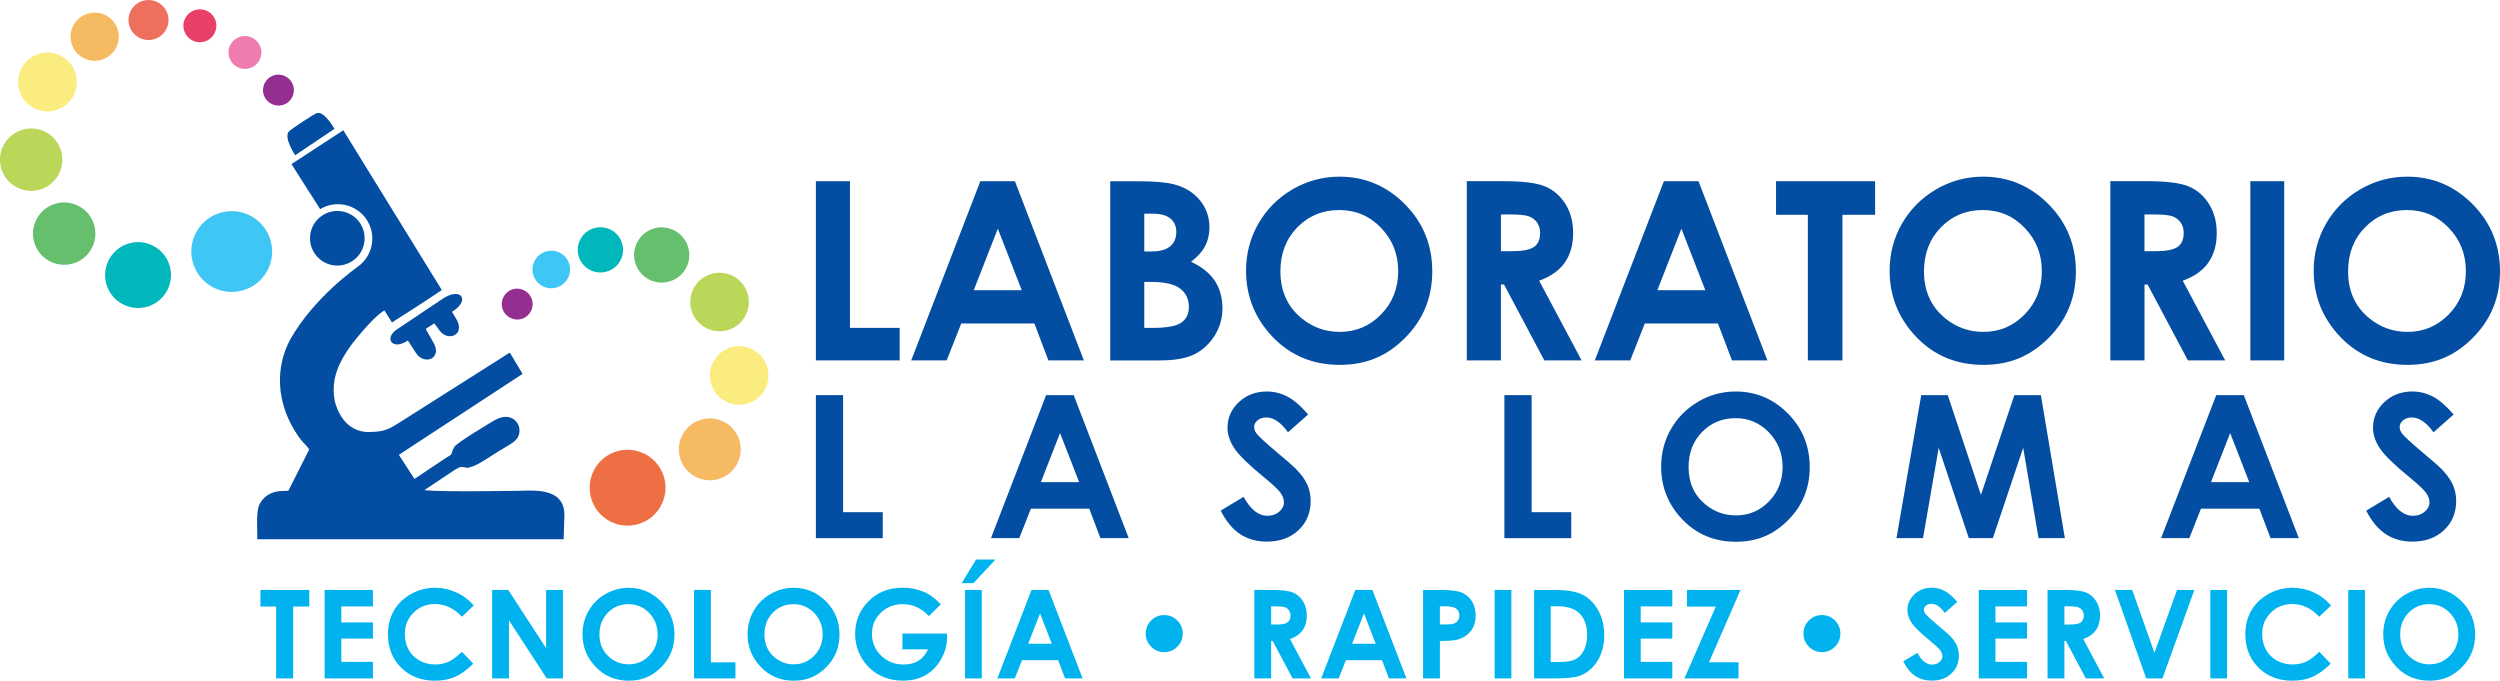 <?xml version="1.0" encoding="UTF-8"?>
<svg xmlns="http://www.w3.org/2000/svg" id="Layer_2" viewBox="0 0 543.56 147.99">
  <defs>
    <style> .cls-1 { fill: #00b8bc; } .cls-2 { fill: #e94068; } .cls-3 { fill: #3ec7f4; } .cls-4 { fill: #ed705e; } .cls-5 { fill: #952e91; } .cls-6 { fill: #f6ba62; } .cls-7 { fill: #66bf6d; } .cls-8 { fill: #00b3ef; } .cls-9 { fill: #bad75a; } .cls-10 { fill: #034ea2; } .cls-11 { fill: #fbec80; } .cls-12 { fill: #ed6f43; } .cls-13 { fill: #ee7cb1; } </style>
  </defs>
  <g id="Layer_1-2" data-name="Layer_1">
    <g>
      <path class="cls-8" d="M532.66,133.27c1.23,1.27,1.85,2.82,1.85,4.65s-.61,3.39-1.84,4.64c-1.22,1.25-2.7,1.88-4.44,1.88-1.54,0-2.9-.48-4.08-1.45-1.53-1.24-2.29-2.92-2.29-5.05,0-1.91.61-3.48,1.82-4.72,1.22-1.24,2.71-1.86,4.49-1.86s3.26.63,4.49,1.9M523.18,129.14c-1.56.9-2.78,2.12-3.67,3.67-.89,1.54-1.34,3.23-1.34,5.08,0,2.75.96,5.12,2.86,7.11,1.91,2,4.31,3,7.2,3s5.1-.98,7.04-2.92c1.93-1.94,2.89-4.32,2.89-7.13s-.98-5.23-2.93-7.2c-1.96-1.97-4.3-2.95-7.02-2.95-1.8,0-3.48.45-5.03,1.35M510.57,147.5h3.63v-19.23h-3.63v19.23ZM503.02,128.79c-1.47-.67-2.99-1-4.58-1-1.87,0-3.61.45-5.22,1.36-1.62.91-2.86,2.11-3.73,3.6-.87,1.49-1.3,3.2-1.3,5.11,0,2.97.95,5.4,2.86,7.29,1.91,1.9,4.35,2.85,7.35,2.85,1.62,0,3.06-.27,4.32-.81,1.27-.54,2.61-1.5,4.03-2.89l-2.49-2.59c-1.05,1.05-2.02,1.77-2.9,2.17-.88.4-1.86.59-2.92.59-1.24,0-2.38-.28-3.39-.85-1.03-.57-1.81-1.35-2.36-2.34-.56-1-.84-2.14-.84-3.42,0-1.84.62-3.39,1.88-4.65,1.26-1.25,2.81-1.88,4.65-1.88,2.18,0,4.14.92,5.88,2.76l2.57-2.44c-1.07-1.24-2.33-2.19-3.8-2.86M480.58,147.5h3.64v-19.23h-3.64v19.23ZM466.64,147.5h3.53l6.93-19.23h-3.76l-4.91,13.67-4.84-13.67h-3.76l6.81,19.23ZM448.85,131.83h1c.98,0,1.65.07,2.01.21.37.13.66.36.88.67.21.31.33.68.33,1.1,0,.7-.22,1.21-.66,1.52-.44.31-1.24.46-2.41.46h-1.15v-3.95ZM445.19,147.5h3.66v-8.14h.33l4.33,8.14h4l-4.56-8.55c1.22-.43,2.13-1.08,2.74-1.93.61-.85.91-1.91.91-3.17s-.28-2.25-.83-3.12c-.55-.88-1.27-1.51-2.17-1.89-.9-.38-2.42-.57-4.54-.57h-3.88v19.23ZM430.23,147.5h10.5v-3.59h-6.87v-5.06h6.87v-3.52h-6.87v-3.48h6.87v-3.58h-10.5v19.23ZM422.75,128.45c-.87-.45-1.78-.67-2.74-.67-1.49,0-2.75.48-3.76,1.43-1.02.96-1.53,2.1-1.53,3.43,0,.93.3,1.85.91,2.77.62.94,1.97,2.25,4.07,3.96,1.1.9,1.81,1.56,2.13,2,.32.44.49.87.49,1.31,0,.48-.21.91-.65,1.27-.43.37-.96.55-1.59.55-1.2,0-2.27-.85-3.19-2.55l-3.08,1.85c.72,1.44,1.6,2.5,2.61,3.17,1.02.67,2.21,1.01,3.58,1.01,1.76,0,3.18-.52,4.27-1.54,1.09-1.03,1.63-2.34,1.63-3.91,0-.81-.15-1.56-.46-2.24-.31-.69-.84-1.41-1.58-2.15-.3-.3-1.14-1.04-2.54-2.21-1.49-1.26-2.39-2.09-2.69-2.47-.22-.29-.33-.6-.33-.92s.16-.61.46-.87c.3-.26.7-.39,1.18-.39.99,0,1.96.66,2.91,1.99l2.71-2.4c-1.01-1.18-1.95-1.99-2.82-2.43M393.3,134.91c-.79.79-1.18,1.73-1.18,2.84s.39,2.07,1.18,2.86c.78.78,1.73,1.18,2.84,1.18s2.05-.4,2.83-1.18c.78-.79,1.17-1.74,1.17-2.86s-.39-2.05-1.17-2.84c-.78-.78-1.73-1.18-2.83-1.18s-2.06.39-2.84,1.18M366.8,131.89h6.26l-6.82,15.61h11.75v-3.51h-6.41l6.85-15.72h-11.64v3.62ZM353.1,147.5h10.5v-3.59h-6.87v-5.06h6.87v-3.52h-6.87v-3.48h6.87v-3.58h-10.5v19.23ZM338.41,131.8c2.28,0,3.93.51,4.96,1.51,1.14,1.13,1.71,2.71,1.71,4.76,0,1.32-.24,2.44-.72,3.35-.48.91-1.1,1.55-1.85,1.94-.76.39-1.97.58-3.65.58h-1.7v-12.13h1.24ZM333.54,147.5h4.41c2.49,0,4.24-.15,5.25-.47,1.01-.32,1.95-.88,2.82-1.7.87-.82,1.55-1.85,2.04-3.09.49-1.24.74-2.6.74-4.09,0-2.08-.44-3.9-1.32-5.46-.88-1.56-2-2.69-3.36-3.38-1.36-.7-3.44-1.04-6.23-1.04h-4.34v19.23ZM324.97,147.5h3.64v-19.23h-3.64v19.23ZM313.07,131.83h1.03c1.13,0,1.91.13,2.33.38.58.34.86.88.86,1.62,0,.43-.1.8-.31,1.1-.2.3-.49.51-.85.65-.35.13-.99.2-1.9.2h-1.17v-3.95ZM309.41,147.5h3.66v-8.14c1.87,0,3.15-.1,3.86-.3,1.21-.35,2.16-.97,2.86-1.86.7-.89,1.05-2.01,1.05-3.35,0-1.21-.27-2.25-.81-3.12-.53-.87-1.27-1.5-2.2-1.88-.93-.39-2.44-.58-4.54-.58h-3.88v19.23ZM299.12,139.97h-5.14l2.58-6.6,2.56,6.6ZM287.26,147.5h3.8l1.57-3.96h7.85l1.51,3.96h3.8l-7.4-19.23h-3.71l-7.42,19.23ZM276.38,131.83h1c.97,0,1.64.07,2.01.21.37.13.66.36.87.67.22.31.33.68.33,1.1,0,.7-.22,1.21-.66,1.52-.44.31-1.24.46-2.41.46h-1.14v-3.95ZM272.72,147.5h3.66v-8.14h.33l4.33,8.14h4l-4.56-8.55c1.22-.43,2.13-1.08,2.74-1.93.61-.85.91-1.91.91-3.17s-.28-2.25-.82-3.12c-.55-.88-1.27-1.51-2.17-1.89-.9-.38-2.41-.57-4.54-.57h-3.88v19.23ZM250.29,134.91c-.78.79-1.18,1.73-1.18,2.84s.39,2.07,1.18,2.86c.79.78,1.73,1.18,2.84,1.18s2.05-.4,2.84-1.18c.79-.79,1.18-1.74,1.18-2.86s-.39-2.05-1.18-2.84c-.78-.78-1.73-1.18-2.84-1.18s-2.05.39-2.84,1.18M228.7,139.97h-5.15l2.58-6.6,2.56,6.6ZM216.83,147.5h3.81l1.57-3.96h7.85l1.51,3.96h3.81l-7.4-19.23h-3.71l-7.42,19.23ZM209.1,126.78h2.56l4.79-5.13h-4.22l-3.13,5.13ZM209.82,147.5h3.64v-19.23h-3.64v19.23ZM200.94,128.71c-1.46-.62-3.02-.93-4.69-.93-3.2,0-5.8,1.12-7.8,3.36-1.68,1.88-2.52,4.1-2.52,6.64,0,1.86.45,3.59,1.37,5.19.91,1.6,2.15,2.84,3.71,3.71,1.56.87,3.35,1.31,5.34,1.31,1.87,0,3.49-.4,4.88-1.19,1.39-.8,2.52-1.95,3.38-3.46.87-1.51,1.31-3.1,1.31-4.79l-.03-.81h-9.68v3.44h5.57c-.53,1.14-1.24,1.97-2.1,2.5-.87.53-1.94.8-3.2.8-1.95,0-3.58-.64-4.91-1.94-1.33-1.29-1.99-2.87-1.99-4.72s.64-3.32,1.92-4.58c1.28-1.25,2.87-1.88,4.76-1.88,2.17,0,4.08.86,5.71,2.59l2.58-2.55c-1.18-1.27-2.38-2.17-3.61-2.69M177.02,133.27c1.23,1.27,1.84,2.82,1.84,4.65s-.61,3.39-1.83,4.64c-1.22,1.25-2.7,1.88-4.44,1.88-1.54,0-2.9-.48-4.09-1.45-1.53-1.24-2.29-2.92-2.29-5.05,0-1.91.61-3.48,1.82-4.72,1.21-1.24,2.71-1.86,4.49-1.86s3.26.63,4.49,1.9M167.54,129.14c-1.56.9-2.78,2.12-3.67,3.67-.89,1.54-1.33,3.23-1.33,5.08,0,2.75.95,5.12,2.86,7.11,1.91,2,4.31,3,7.2,3s5.1-.98,7.03-2.92c1.93-1.94,2.9-4.32,2.9-7.13s-.98-5.23-2.94-7.2c-1.96-1.97-4.3-2.95-7.02-2.95-1.8,0-3.47.45-5.03,1.35M150.9,147.5h9v-3.49h-5.34v-15.75h-3.66v19.23ZM141.14,133.27c1.23,1.27,1.85,2.82,1.85,4.65s-.61,3.39-1.84,4.64c-1.22,1.25-2.7,1.88-4.44,1.88-1.54,0-2.9-.48-4.09-1.45-1.52-1.24-2.29-2.92-2.29-5.05,0-1.91.61-3.48,1.82-4.72,1.22-1.24,2.71-1.86,4.49-1.86s3.26.63,4.49,1.9M131.65,129.14c-1.56.9-2.78,2.12-3.67,3.67-.89,1.54-1.33,3.23-1.33,5.08,0,2.75.95,5.12,2.87,7.11,1.91,2,4.31,3,7.2,3s5.1-.98,7.03-2.92c1.94-1.94,2.9-4.32,2.9-7.13s-.98-5.23-2.94-7.2c-1.96-1.97-4.3-2.95-7.02-2.95-1.8,0-3.48.45-5.03,1.35M107,147.5h3.66v-12.62l8.22,12.62h3.52v-19.23h-3.66v12.66l-8.23-12.66h-3.51v19.23ZM99.18,128.79c-1.47-.67-3-1-4.58-1-1.87,0-3.61.45-5.22,1.36-1.62.91-2.86,2.11-3.73,3.6-.87,1.49-1.3,3.2-1.3,5.11,0,2.97.95,5.4,2.86,7.29,1.9,1.9,4.35,2.85,7.34,2.85,1.62,0,3.07-.27,4.33-.81,1.27-.54,2.61-1.5,4.03-2.89l-2.48-2.59c-1.06,1.05-2.02,1.77-2.9,2.17-.88.4-1.85.59-2.91.59-1.25,0-2.38-.28-3.4-.85-1.02-.57-1.81-1.35-2.36-2.34-.56-1-.84-2.14-.84-3.42,0-1.84.63-3.39,1.89-4.65,1.26-1.25,2.81-1.88,4.65-1.88,2.18,0,4.14.92,5.88,2.76l2.56-2.44c-1.06-1.24-2.33-2.19-3.8-2.86M70.58,147.5h10.5v-3.59h-6.87v-5.06h6.87v-3.52h-6.87v-3.48h6.87v-3.58h-10.5v19.23ZM56.62,131.88h3.41v15.62h3.71v-15.62h3.51v-3.61h-10.63v3.61Z"></path>
      <path class="cls-7" d="M138.2,57.41c1.08,3.13,4.51,4.79,7.64,3.7,3.14-1.09,4.79-4.51,3.7-7.64-1.09-3.14-4.51-4.8-7.65-3.7-3.13,1.09-4.78,4.52-3.69,7.65"></path>
      <path class="cls-5" d="M109.28,67.22c.61,1.75,2.53,2.68,4.28,2.07,1.75-.61,2.68-2.53,2.06-4.28-.61-1.75-2.53-2.67-4.27-2.07-1.75.61-2.68,2.52-2.07,4.28"></path>
      <path class="cls-3" d="M116,59.94c.74,2.12,3.07,3.26,5.2,2.51,2.14-.74,3.26-3.08,2.52-5.2-.74-2.14-3.07-3.25-5.21-2.51-2.12.75-3.25,3.07-2.51,5.2"></path>
      <path class="cls-1" d="M125.89,55.94c.9,2.57,3.71,3.93,6.27,3.03,2.58-.89,3.93-3.7,3.03-6.27-.89-2.56-3.7-3.92-6.27-3.02-2.57.89-3.93,3.7-3.04,6.26"></path>
      <path class="cls-9" d="M150.43,67.76c1.16,3.32,4.79,5.07,8.11,3.91,3.32-1.15,5.08-4.78,3.92-8.1-1.15-3.32-4.78-5.08-8.11-3.92-3.32,1.16-5.08,4.79-3.92,8.11"></path>
      <path class="cls-11" d="M154.7,83.73c1.16,3.32,4.78,5.07,8.11,3.92,3.34-1.16,5.07-4.79,3.92-8.1-1.15-3.32-4.78-5.09-8.11-3.92-3.32,1.15-5.08,4.78-3.92,8.11"></path>
      <path class="cls-6" d="M147.97,99.91c1.22,3.51,5.06,5.36,8.57,4.14,3.51-1.22,5.37-5.06,4.15-8.56-1.22-3.51-5.06-5.37-8.58-4.14-3.5,1.22-5.36,5.06-4.14,8.56"></path>
      <path class="cls-12" d="M128.66,108.75c1.5,4.3,6.2,6.57,10.5,5.08,4.3-1.5,6.58-6.19,5.08-10.5-1.5-4.3-6.2-6.58-10.5-5.08-4.3,1.5-6.57,6.21-5.07,10.51"></path>
      <path class="cls-11" d="M16.34,15.66c1.19,3.31-.53,6.98-3.85,8.18-3.32,1.21-6.99-.52-8.18-3.84-1.2-3.32.51-6.99,3.84-8.19,3.33-1.2,6.99.53,8.2,3.85"></path>
      <path class="cls-13" d="M56.62,10.19c.67,1.86-.29,3.91-2.15,4.58-1.86.67-3.91-.29-4.58-2.15-.67-1.86.29-3.91,2.15-4.58,1.86-.67,3.9.3,4.58,2.16"></path>
      <path class="cls-2" d="M46.83,4.38c.67,1.86-.3,3.92-2.16,4.59-1.86.67-3.91-.3-4.58-2.16-.67-1.86.29-3.9,2.16-4.57,1.86-.67,3.91.29,4.59,2.15"></path>
      <path class="cls-4" d="M36.38,2.87c.82,2.26-.36,4.76-2.62,5.57-2.26.82-4.75-.36-5.57-2.62-.81-2.25.37-4.75,2.61-5.56,2.26-.81,4.76.36,5.58,2.61"></path>
      <path class="cls-6" d="M25.52,6.2c.98,2.72-.43,5.73-3.15,6.71-2.73.98-5.73-.43-6.72-3.15-.98-2.73.43-5.73,3.16-6.71,2.72-.99,5.73.43,6.71,3.15"></path>
      <path class="cls-9" d="M13.15,32.42c1.27,3.52-.54,7.4-4.07,8.68-3.52,1.27-7.41-.55-8.68-4.08-1.27-3.53.56-7.41,4.08-8.68,3.53-1.28,7.4.55,8.67,4.08"></path>
      <path class="cls-7" d="M20.34,48.49c1.27,3.52-.56,7.42-4.08,8.68-3.52,1.27-7.42-.55-8.69-4.07-1.27-3.52.56-7.4,4.09-8.68,3.51-1.27,7.41.55,8.68,4.07"></path>
      <path class="cls-1" d="M36.76,57.37c1.34,3.72-.59,7.82-4.31,9.17-3.72,1.34-7.83-.59-9.17-4.3-1.34-3.72.59-7.83,4.31-9.17,3.72-1.35,7.83.59,9.17,4.31"></path>
      <path class="cls-3" d="M58.65,51.71c1.65,4.57-.72,9.6-5.28,11.24-4.57,1.65-9.59-.71-11.25-5.28-1.65-4.57.71-9.6,5.28-11.24,4.56-1.64,9.59.71,11.24,5.28"></path>
      <path class="cls-5" d="M57.37,20.7c.61,1.75,2.53,2.68,4.28,2.07,1.75-.61,2.68-2.53,2.06-4.29-.6-1.75-2.53-2.68-4.27-2.07-1.75.61-2.68,2.53-2.07,4.28"></path>
      <path class="cls-10" d="M88.51,74.15c-3.33,2.09-5.03-.7-2.17-2.57l10.26-6.85c3.76-2.25,5.62.62,1.74,3.02l-9.84,6.39Z"></path>
      <path class="cls-10" d="M64.18,33.76s-2.68-4.01-1.29-5.26c.62-.56,5.18-3.6,5.96-3.89,1.66-.6,3.87,3.41,3.87,3.41l-8.54,5.73Z"></path>
      <path class="cls-10" d="M88.51,73.76l3.91-2.49,1.73,3.06c2.24,3.56-1.89,5.29-3.75,2.36l-1.89-2.92Z"></path>
      <path class="cls-10" d="M94.25,70.09l3.91-2.49.99,1.66c2.24,3.56-1.89,5.29-3.75,2.36l-1.14-1.53Z"></path>
      <path class="cls-10" d="M122.71,111.94c0-6.25-7.29-5.21-10.42-5.22-1.63,0-19.82.36-20.71-.33l-4.86-7.5,26.9-17.6-2.78-4.63-24.34,15.43c-.52.32-1.74,1.08-2.45,1.28-1.11.49-2.88.56-4.37.56-3.56-.27-5.63-2.79-6.68-5.95-.55-1.66-.58-4.06-.17-5.87.92-4.02,3.71-7.52,6.35-10.52,1.11-1.26,2.94-3.22,4.39-4.1l1.64,2.62s7.5-4.75,10.85-7.05l-21.42-34.74-11.27,7.36,6.24,9.8c1.13-.69,2.45-1.08,3.86-1.08,4.13,0,7.48,3.35,7.48,7.48,0,2.59-1.32,4.87-3.31,6.21v.02s-9.28,6.39-14.56,15.73c-3.27,6.15-2.82,13.25.69,19.28,1.88,3.24,2.63,3.33,3.46,4.59l-4.53,8.99-1.42.06c-2.29,0-4.16,1.28-4.93,3.04-.68,1.55-.39,5.5-.41,7.45h66.61l.16-5.3Z"></path>
      <path class="cls-10" d="M85.8,107.02l10.93-7.32c2.23-1.4.92-.42,2.03-2.5.5-.94,7.95-5.33,8.5-5.67,3.64-2.2,5.52.17,5.67,1.69.26,2.6-1.9,3.25-4.46,4.85-1.3.81-4.87,3.29-6.12,3.44-.88.56-1.61-.31-2.68.2-.41.19-1.73,1.07-2.08,1.3-1.07.7-9.91,6.69-10.76,6.99.76.54-1.03-2.99-1.03-2.99"></path>
      <path class="cls-10" d="M73.34,57.74c3.28,0,5.94-2.66,5.94-5.94s-2.66-5.93-5.94-5.93-5.94,2.66-5.94,5.93,2.66,5.94,5.94,5.94"></path>
      <path class="cls-10" d="M532.4,49.53c2.5,2.57,3.74,5.71,3.74,9.42s-1.23,6.86-3.71,9.4c-2.48,2.54-5.47,3.81-8.99,3.81-3.11,0-5.87-.98-8.27-2.94-3.1-2.51-4.64-5.92-4.64-10.23,0-3.86,1.23-7.05,3.69-9.56,2.46-2.51,5.49-3.76,9.09-3.76s6.6,1.28,9.09,3.85M513.19,41.16c-3.16,1.83-5.63,4.31-7.43,7.43-1.8,3.12-2.71,6.55-2.71,10.27,0,5.56,1.94,10.36,5.81,14.41,3.87,4.04,8.73,6.06,14.58,6.06s10.33-1.97,14.24-5.91c3.91-3.94,5.88-8.75,5.88-14.43s-1.99-10.6-5.95-14.59c-3.96-3.99-8.71-5.99-14.22-5.99-3.64,0-7.04.92-10.19,2.74M489.28,78.36h7.36v-38.96h-7.36v38.96ZM466.27,46.63h2.03c1.97,0,3.33.14,4.06.41.74.27,1.33.73,1.77,1.35.44.63.66,1.37.66,2.22,0,1.44-.44,2.46-1.34,3.08-.89.62-2.51.93-4.87.93h-2.32v-8ZM458.85,78.36h7.42v-16.5h.67l8.76,16.5h8.11l-9.23-17.33c2.47-.88,4.32-2.18,5.55-3.9,1.22-1.73,1.84-3.87,1.84-6.42s-.56-4.55-1.67-6.34c-1.11-1.78-2.58-3.06-4.41-3.83-1.83-.77-4.89-1.15-9.19-1.15h-7.86v38.96ZM440.2,49.53c2.49,2.57,3.74,5.71,3.74,9.42s-1.24,6.86-3.72,9.4c-2.47,2.54-5.47,3.81-8.99,3.81-3.11,0-5.87-.98-8.27-2.94-3.1-2.51-4.64-5.92-4.64-10.23,0-3.86,1.23-7.05,3.68-9.56,2.46-2.51,5.49-3.76,9.1-3.76s6.6,1.28,9.09,3.85M420.99,41.16c-3.16,1.83-5.63,4.31-7.44,7.43-1.8,3.12-2.7,6.55-2.7,10.27,0,5.56,1.94,10.36,5.8,14.41,3.87,4.04,8.73,6.06,14.58,6.06s10.33-1.97,14.25-5.91c3.92-3.94,5.87-8.75,5.87-14.43s-1.98-10.6-5.95-14.59c-3.96-3.99-8.71-5.99-14.22-5.99-3.64,0-7.04.92-10.19,2.74M386.16,46.71h6.91v31.65h7.52v-31.65h7.1v-7.31h-21.54v7.31ZM370.77,63.1h-10.42l5.23-13.38,5.2,13.38ZM346.74,78.36h7.71l3.17-8.03h15.9l3.05,8.03h7.71l-14.98-38.96h-7.53l-15.02,38.96ZM326.33,46.63h2.03c1.97,0,3.33.14,4.07.41.74.27,1.33.73,1.77,1.35.44.63.66,1.37.66,2.22,0,1.44-.44,2.46-1.33,3.08-.89.62-2.51.93-4.87.93h-2.32v-8ZM318.91,78.36h7.42v-16.5h.68l8.76,16.5h8.11l-9.23-17.33c2.47-.88,4.32-2.18,5.55-3.9,1.22-1.73,1.84-3.87,1.84-6.42s-.55-4.55-1.67-6.34c-1.11-1.78-2.57-3.06-4.4-3.83-1.83-.77-4.89-1.15-9.19-1.15h-7.86v38.96ZM300.26,49.53c2.49,2.57,3.74,5.71,3.74,9.42s-1.24,6.86-3.71,9.4c-2.48,2.54-5.47,3.81-8.99,3.81-3.11,0-5.87-.98-8.27-2.94-3.09-2.51-4.64-5.92-4.64-10.23,0-3.86,1.23-7.05,3.68-9.56,2.46-2.51,5.49-3.76,9.1-3.76s6.6,1.28,9.09,3.85M281.05,41.16c-3.15,1.83-5.63,4.31-7.43,7.43-1.8,3.12-2.7,6.55-2.7,10.27,0,5.56,1.94,10.36,5.8,14.41,3.87,4.04,8.73,6.06,14.58,6.06s10.33-1.97,14.24-5.91c3.91-3.94,5.87-8.75,5.87-14.43s-1.98-10.6-5.95-14.59c-3.96-3.99-8.71-5.99-14.22-5.99-3.64,0-7.04.92-10.19,2.74M250.34,61.3c2.92,0,5.01.49,6.27,1.46,1.26.97,1.88,2.29,1.88,3.97,0,1.48-.53,2.61-1.61,3.39-1.07.78-3.15,1.17-6.23,1.17h-1.86v-9.99h1.54ZM250.71,46.47c1.7,0,2.97.36,3.8,1.07.83.71,1.25,1.68,1.25,2.9,0,1.31-.44,2.34-1.32,3.1-.88.75-2.22,1.13-4.03,1.13h-1.62v-8.21h1.91ZM252.31,78.36c3.15,0,5.61-.45,7.4-1.34,1.78-.89,3.24-2.24,4.38-4.04,1.13-1.8,1.7-3.79,1.7-5.98s-.55-4.25-1.64-5.92c-1.1-1.67-2.83-3.06-5.19-4.17,1.41-1.06,2.43-2.19,3.06-3.4.63-1.21.94-2.55.94-4.04,0-2.28-.69-4.26-2.07-5.93-1.38-1.68-3.23-2.83-5.57-3.44-1.64-.46-4.24-.69-7.8-.69h-6.13v38.96h10.92ZM222.15,63.1h-10.43l5.23-13.38,5.2,13.38ZM198.12,78.36h7.71l3.17-8.03h15.9l3.05,8.03h7.71l-14.99-38.96h-7.52l-15.03,38.96ZM177.39,78.36h18.22v-7.07h-10.81v-31.89h-7.41v38.96Z"></path>
      <path class="cls-10" d="M528.93,86.2c-1.41-.72-2.89-1.08-4.44-1.08-2.41,0-4.44.77-6.08,2.31-1.64,1.55-2.46,3.39-2.46,5.55,0,1.5.49,2.99,1.48,4.49.99,1.5,3.18,3.63,6.56,6.39,1.78,1.46,2.93,2.53,3.45,3.24.52.71.79,1.41.79,2.11,0,.78-.35,1.46-1.04,2.05-.69.59-1.55.88-2.57.88-1.94,0-3.67-1.37-5.16-4.12l-4.98,3c1.17,2.32,2.58,4.03,4.23,5.11,1.64,1.08,3.57,1.63,5.78,1.63,2.84,0,5.14-.83,6.9-2.49,1.76-1.66,2.64-3.77,2.64-6.32,0-1.31-.24-2.52-.75-3.62-.5-1.11-1.36-2.27-2.55-3.48-.48-.49-1.85-1.69-4.11-3.57-2.41-2.05-3.86-3.38-4.34-4-.36-.46-.53-.96-.53-1.48s.24-.99.74-1.41c.49-.42,1.13-.62,1.9-.62,1.6,0,3.17,1.07,4.71,3.22l4.38-3.87c-1.64-1.9-3.16-3.21-4.56-3.93"></path>
      <path class="cls-10" d="M279.88,86.2c-1.4-.72-2.88-1.08-4.43-1.08-2.41,0-4.44.77-6.09,2.31-1.64,1.55-2.47,3.39-2.47,5.55,0,1.5.49,2.99,1.48,4.49.99,1.5,3.18,3.63,6.56,6.39,1.78,1.46,2.93,2.53,3.45,3.24.52.71.78,1.41.78,2.11,0,.78-.35,1.46-1.04,2.05-.69.59-1.55.88-2.56.88-1.95,0-3.67-1.37-5.17-4.12l-4.98,3c1.17,2.32,2.58,4.03,4.22,5.11,1.65,1.08,3.57,1.63,5.79,1.63,2.84,0,5.14-.83,6.9-2.49,1.76-1.66,2.65-3.77,2.65-6.32,0-1.31-.25-2.52-.75-3.62-.5-1.11-1.35-2.27-2.55-3.48-.48-.49-1.85-1.69-4.11-3.57-2.41-2.05-3.86-3.38-4.34-4-.35-.46-.53-.96-.53-1.48s.25-.99.74-1.41c.49-.42,1.13-.62,1.91-.62,1.6,0,3.16,1.07,4.7,3.22l4.38-3.87c-1.63-1.9-3.16-3.21-4.56-3.93"></path>
      <path class="cls-10" d="M234.63,104.83h-8.32l4.17-10.67,4.15,10.67ZM215.46,117.01h6.15l2.53-6.41h12.69l2.43,6.41h6.15l-11.96-31.1h-6l-11.99,31.1Z"></path>
      <polygon class="cls-10" points="177.39 117.01 191.93 117.01 191.93 111.36 183.31 111.36 183.31 85.91 177.39 85.91 177.39 117.01"></polygon>
      <polygon class="cls-10" points="327.09 117.01 341.63 117.01 341.63 111.36 333.01 111.36 333.01 85.91 327.09 85.91 327.09 117.01"></polygon>
      <path class="cls-10" d="M384.59,94c1.99,2.05,2.99,4.56,2.99,7.52s-.99,5.47-2.97,7.5c-1.97,2.03-4.37,3.04-7.17,3.04-2.48,0-4.68-.78-6.6-2.35-2.47-2-3.7-4.72-3.7-8.16,0-3.09.98-5.63,2.94-7.63,1.96-2,4.39-3,7.26-3s5.26,1.03,7.26,3.08M369.26,87.32c-2.51,1.46-4.5,3.44-5.93,5.93-1.44,2.5-2.16,5.23-2.16,8.2,0,4.44,1.54,8.28,4.63,11.5,3.09,3.23,6.97,4.84,11.63,4.84s8.25-1.57,11.37-4.72c3.12-3.14,4.68-6.98,4.68-11.52s-1.58-8.46-4.75-11.65c-3.16-3.19-6.95-4.78-11.35-4.78-2.91,0-5.61.73-8.13,2.19"></path>
      <polygon class="cls-10" points="412.34 117.01 418.11 117.01 421.52 97.37 428.07 117.01 433.29 117.01 439.89 97.37 443.23 117.01 448.95 117.01 443.74 85.91 437.97 85.91 430.7 107.6 423.49 85.91 417.72 85.91 412.34 117.01"></polygon>
      <path class="cls-10" d="M489.04,104.83h-8.32l4.17-10.67,4.15,10.67ZM469.86,117.01h6.15l2.53-6.41h12.7l2.43,6.41h6.15l-11.96-31.1h-6l-11.99,31.1Z"></path>
    </g>
  </g>
</svg>
